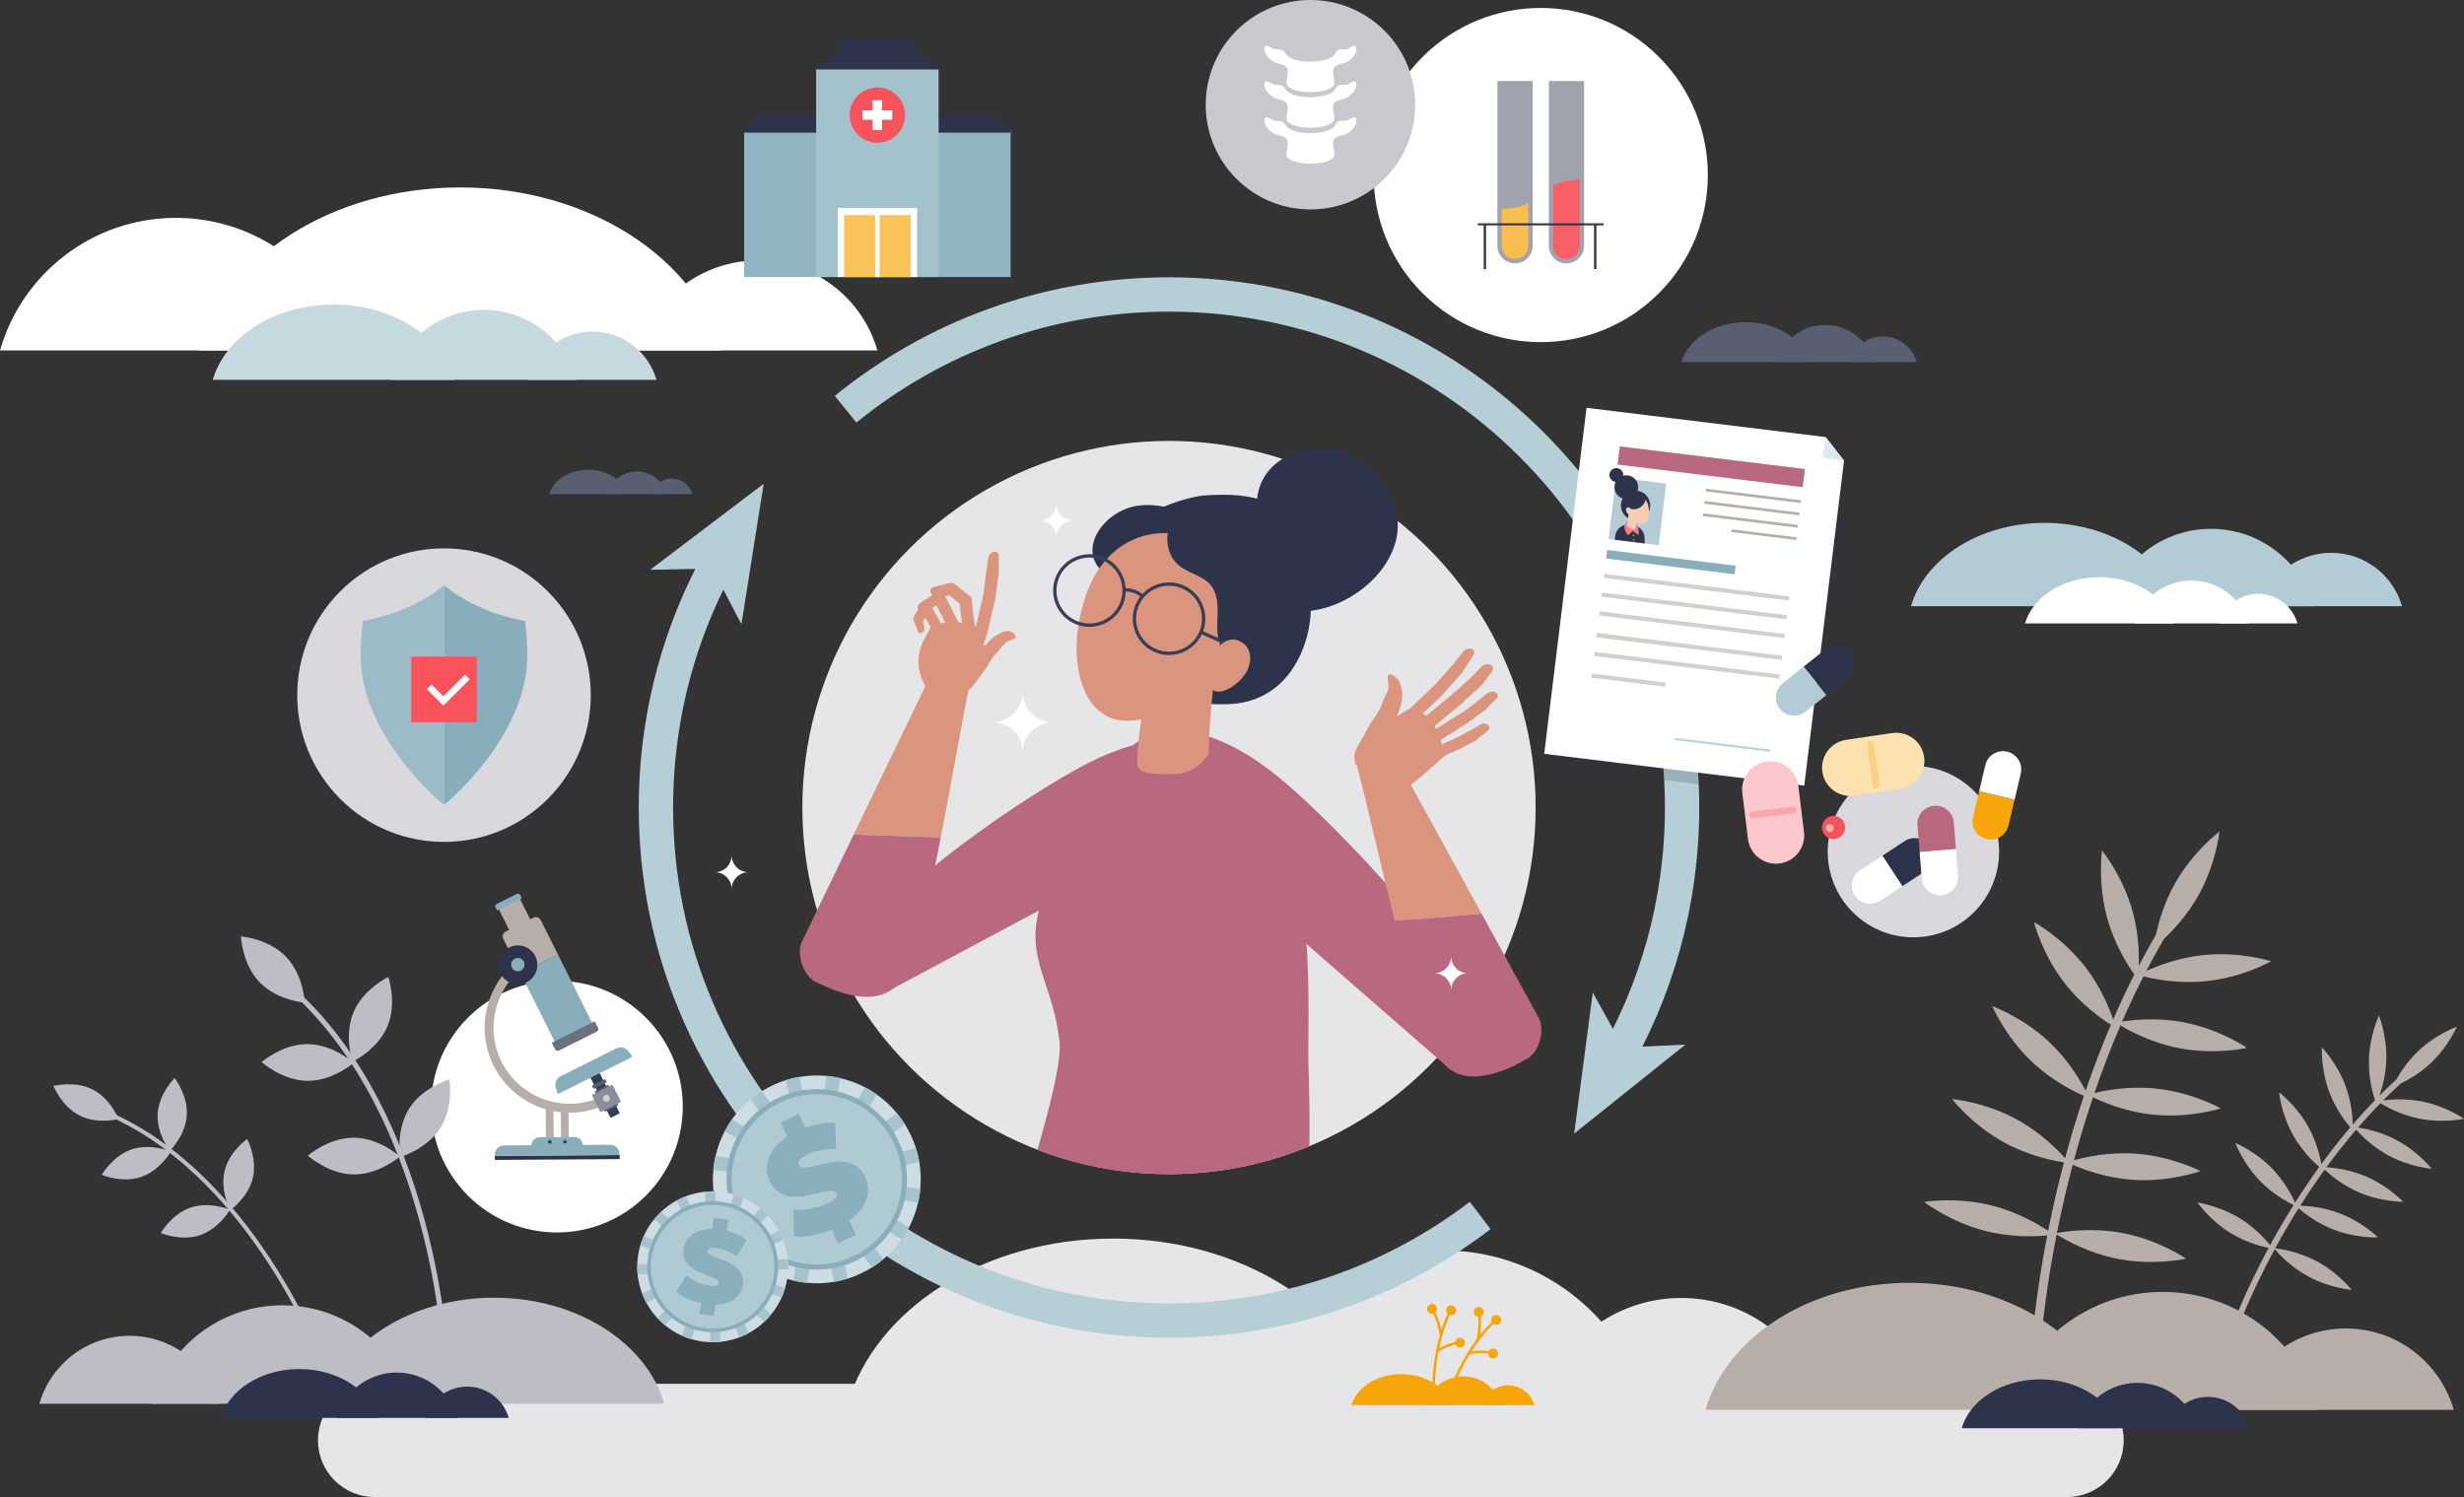 <?xml version="1.0" encoding="UTF-8"?>
<svg id="b" data-name="Layer 2" xmlns="http://www.w3.org/2000/svg" xmlns:xlink="http://www.w3.org/1999/xlink" viewBox="0 0 2440.32 1482.76">
  <rect x="0" y="0" width="2440.32" height="1482.76" fill="#333333" stroke="none"/>
  <defs>
    <clipPath id="d">
      <path d="M1508.21,895.28c8.26-30.42,12.68-62.42,12.68-95.45,0-107.75-46.93-204.53-121.47-271.03l17.21-78.54-118.37-44.93-51.06,42.49c-28.61-7.25-58.57-11.1-89.44-11.1-200.54,0-363.12,162.57-363.12,363.12,0,25.54,2.64,50.45,7.66,74.5l-41.4,68.36,33.75,104.87,80.2-20.09c66.56,82.62,168.57,135.48,282.92,135.48,90.7,0,173.62-33.25,237.26-88.23l62.67,22.34,110.72-37.78v-78.54l-60.21-85.47Z" style="fill: none;"/>
    </clipPath>
    <clipPath id="e">
      <rect x="1586.22" y="441.99" width="62.49" height="94.65" transform="translate(3163.53 1171.45) rotate(-173.02)" style="fill: none;"/>
    </clipPath>
  </defs>
  <g id="c" data-name="Layer 1">
    <g>
      <g>
        <path d="M750.68,257.98c56.19,0,103.58,37.69,118.27,89.16h-236.54c14.69-51.47,62.08-89.16,118.27-89.16Z" style="fill: #fff;"/>
        <path d="M174.22,215.79c82.77,0,152.58,55.51,174.22,131.34H0c21.64-75.83,91.45-131.34,174.22-131.34Z" style="fill: #fff;"/>
        <path d="M714.9,347.14c-26.72-92.44-132.58-161.49-259.12-161.49s-232.41,69.05-259.12,161.49h518.25Z" style="fill: #fff;"/>
      </g>
      <g>
        <path d="M479.23,306.94c43.65,0,80.46,29.27,91.87,69.26h-183.73c11.41-39.98,48.22-69.26,91.87-69.26Z" style="fill: #c7d9e0;"/>
        <path d="M586.74,328.4c30.12,0,55.52,20.2,63.4,47.79h-126.79c7.88-27.59,33.28-47.79,63.4-47.79Z" style="fill: #c7d9e0;"/>
        <path d="M450.09,376.2c-12.34-42.7-61.24-74.59-119.69-74.59s-107.35,31.89-119.69,74.59h239.38Z" style="fill: #c7d9e0;"/>
      </g>
      <g>
        <path d="M2189.77,523.8c48.31,0,89.04,32.4,101.67,76.65h-203.34c12.63-44.25,53.37-76.65,101.67-76.65Z" style="fill: #b3cbd4;"/>
        <path d="M2308.76,547.55c33.33,0,61.45,22.36,70.16,52.89h-140.33c8.72-30.54,36.83-52.89,70.16-52.89Z" style="fill: #b3cbd4;"/>
        <path d="M2157.53,600.44c-13.66-47.25-67.77-82.55-132.46-82.55s-118.8,35.3-132.46,82.55h264.92Z" style="fill: #b3cbd4;"/>
      </g>
      <g>
        <path d="M1429.09,1238.48c95.82,0,176.63,64.27,201.68,152.05h-403.37c25.05-87.78,105.86-152.05,201.68-152.05Z" style="fill: #e6e6e9;"/>
        <path d="M1665.12,1285.6c66.13,0,121.89,44.35,139.18,104.93h-278.36c17.29-60.58,73.06-104.93,139.18-104.93Z" style="fill: #e6e6e9;"/>
        <path d="M1365.12,1390.53c-27.09-93.74-134.44-163.75-262.76-163.75s-235.67,70.01-262.76,163.75h525.52Z" style="fill: #e6e6e9;"/>
      </g>
      <g>
        <path d="M1807.7,321.93c23.14,0,42.66,15.52,48.71,36.72h-97.43c6.05-21.2,25.57-36.72,48.71-36.72Z" style="fill: #595e70;"/>
        <path d="M1864.71,333.31c15.97,0,29.44,10.71,33.62,25.34h-67.23c4.18-14.63,17.65-25.34,33.62-25.34Z" style="fill: #595e70;"/>
        <path d="M1792.25,358.65c-6.54-22.64-32.47-39.55-63.47-39.55s-56.92,16.91-63.47,39.55h126.93Z" style="fill: #595e70;"/>
      </g>
      <g>
        <path d="M630.65,467.01c14.08,0,25.96,9.45,29.64,22.35h-59.28c3.68-12.9,15.56-22.35,29.64-22.35Z" style="fill: #595e70;"/>
        <path d="M665.34,473.94c9.72,0,17.91,6.52,20.45,15.42h-40.91c2.54-8.9,10.74-15.42,20.45-15.42Z" style="fill: #595e70;"/>
        <path d="M621.25,489.36c-3.98-13.78-19.76-24.07-38.62-24.07s-34.64,10.29-38.62,24.07h77.23Z" style="fill: #595e70;"/>
      </g>
      <g>
        <path d="M2170.44,574.96c26.8,0,49.4,17.97,56.4,42.52h-112.81c7.01-24.55,29.61-42.52,56.4-42.52Z" style="fill: #fff;"/>
        <path d="M2236.45,588.14c18.49,0,34.09,12.4,38.92,29.34h-77.85c4.84-16.94,20.43-29.34,38.92-29.34Z" style="fill: #fff;"/>
        <path d="M2152.55,617.48c-7.58-26.22-37.6-45.8-73.48-45.8s-65.91,19.58-73.48,45.8h146.97Z" style="fill: #fff;"/>
      </g>
      <path d="M2218.14,1206.56c15,9.19,25.54,21,30.15,26.74.25-.45.49-.91.74-1.36,6.37-11.65,13.88-24.62,22.52-38.38-6.21-3-20.71-10.84-33.47-24.04-16.78-17.36-24.19-37.41-24.19-37.41,0,0,19.79,8.09,36.57,25.45,12.34,12.77,19.61,26.98,22.59,33.62,7.21-11.38,15.18-23.25,23.92-35.35-5.35-4.61-17.16-15.81-25.99-31.61-11.78-21.07-13.82-42.36-13.82-42.36,0,0,17.06,12.88,28.84,33.96,8.23,14.72,11.7,29.54,13.05,37.14,8.79-12.02,18.34-24.23,28.64-36.32-4.57-5.36-14.56-18.24-20.89-35.24-8.43-22.62-7.2-43.97-7.2-43.97,0,0,14.9,15.34,23.33,37.96,5.81,15.59,7.03,30.57,7.23,38.38,7-8.11,14.33-16.16,22-24.05-2.22-6.74-6.55-22.38-5.99-40.42.75-24.13,9.95-43.43,9.95-43.43,0,0,7.99,19.83,7.25,43.96-.45,14.66-4.03,27.53-6.77,35.38,5.45-5.47,11.05-10.86,16.83-16.14,4.07-7.24,11.36-18.46,22.08-28.53,17.6-16.52,37.76-23.64,37.76-23.64,0,0-8.38,19.67-25.98,36.19-10.61,9.96-22.13,16.49-29.63,20.12-5.98,5.45-11.77,11.03-17.4,16.7,7.78-1.02,22.69-2.13,38.91,1.15,23.66,4.78,41.14,17.09,41.14,17.09,0,0-20.89,4.56-44.55-.23-17.97-3.63-32.37-11.6-38.26-15.23-7.73,7.91-15.11,15.98-22.16,24.11,7.18,1.06,22.86,4.18,38.54,12.59,21.27,11.41,34.45,28.25,34.45,28.25,0,0-21.31-1.67-42.59-13.08-16.16-8.67-27.65-20.47-32.23-25.64-10.62,12.38-20.44,24.9-29.47,37.23,7.34.44,23.09,2.2,39.28,9.12,22.2,9.49,36.81,25.1,36.81,25.1,0,0-21.38.22-43.58-9.27-16.72-7.15-29.13-17.76-34.24-22.57-8.84,12.2-16.91,24.19-24.18,35.66,7.44.2,23.1,1.42,39.37,7.69,22.53,8.68,37.69,23.75,37.69,23.75,0,0-21.36.99-43.88-7.69-16.75-6.46-29.42-16.44-34.83-21.14-8.52,13.57-15.93,26.37-22.22,37.87-.31.58-.63,1.15-.94,1.72,4.81.54,23.09,3.16,41.35,12.96,21.27,11.41,34.45,28.25,34.45,28.25,0,0-21.31-1.67-42.59-13.08-18.27-9.8-30.56-23.59-33.67-27.29-25.6,47.26-38.08,82.48-38.21,82.84l-5.58-1.96c.12-.36,12.46-35.19,37.72-82.1-7.14-1.48-22.57-5.49-37.68-14.76-20.59-12.61-32.78-30.17-32.78-30.17,0,0,21.18,2.89,41.77,15.5Z" style="fill: #b7aea9;"/>
      <path d="M1972.88,1194.09c25.78,6.52,46.3,18.83,55.55,25.03.15-.77.3-1.53.46-2.3,3.95-19.68,8.96-41.79,15.25-65.52-10.32-1.54-34.76-6.33-59.12-19.65-32.03-17.51-51.75-43.13-51.75-43.13,0,0,32.2,2.78,64.23,20.3,23.56,12.88,40.44,30.13,47.73,38.36,5.29-19.66,11.46-40.4,18.64-61.78-9.8-4.25-31.87-15.11-51.73-33.95-26.48-25.12-39-54.92-39-54.92,0,0,30.42,10.93,56.9,36.05,18.5,17.55,30.18,37.37,35.54,47.74,7.28-21.31,15.58-43.22,25.01-65.31-9.01-5.67-29.22-19.78-46-41.47-22.34-28.87-30.16-60.23-30.16-60.23,0,0,28.4,15.44,50.74,44.31,15.39,19.89,23.89,40.96,27.69,52.15,6.45-14.85,13.42-29.76,20.95-44.62-6.23-8.73-19.52-29.36-26.82-55.66-9.77-35.17-5.16-67.16-5.16-67.16,0,0,20.46,25.03,30.23,60.2,5.94,21.37,6.56,41.55,6.14,54.11,5.4-10.34,11.07-20.64,17.04-30.86,2.62-12.28,8.1-31.76,19.05-51.11,17.98-31.77,43.88-51.11,43.88-51.11,0,0-3.25,32.16-21.23,63.93-10.83,19.14-24.53,33.76-33.72,42.37-6.18,10.56-12.03,21.22-17.6,31.92,10.77-4.97,31.8-13.28,56.68-15.84,36.31-3.74,67.08,6.17,67.08,6.17,0,0-28.1,15.97-64.41,19.71-27.58,2.84-51.94-2.19-62.07-4.78-7.61,14.89-14.63,29.86-21.14,44.76,10.84-1.7,34.88-4.25,61.29.84,35.84,6.91,62.44,25.28,62.44,25.28,0,0-31.52,7.17-67.36.26-27.23-5.25-49.11-17.11-58.06-22.51-9.76,22.65-18.31,45.14-25.79,66.99,10.79-2.66,34.32-7.21,60.81-4.5,36.31,3.72,64.42,19.67,64.42,19.67,0,0-30.76,9.93-67.07,6.21-27.35-2.8-50.04-12.54-59.58-17.18-7.28,21.59-13.53,42.52-18.87,62.35,10.84-3.06,33.98-8.33,60.29-6.6,36.42,2.4,65.09,17.34,65.09,17.34,0,0-30.38,11.03-66.81,8.63-27.08-1.79-49.87-10.5-59.78-14.85-6.2,23.42-11.14,45.23-15.04,64.65-.2.97-.39,1.94-.58,2.9,7.19-1.38,34.75-5.82,65.52.11,35.84,6.91,62.44,25.28,62.44,25.28,0,0-31.52,7.17-67.36.26-30.78-5.93-54.72-20.31-60.88-24.26-15.71,79.73-17.88,136.19-17.9,136.76l-8.94-.32c.02-.57,2.16-56.41,17.53-135.47-10.97,1.07-35.04,2.22-61.03-4.36-35.39-8.95-60.89-28.82-60.89-28.82,0,0,31.88-5.36,67.27,3.59Z" style="fill: #b7aea9;"/>
      <g>
        <path d="M184.99,1104.77c-1.3,19.93-16.77,35.15-16.77,35.15,0,0-13.35-17.1-12.05-37.03,1.3-19.93,16.77-35.15,16.77-35.15,0,0,13.35,17.1,12.05,37.03Z" style="fill: #bcbdc5;"/>
        <path d="M250.46,1166.65c-4.59,19.44-22.36,31.88-22.36,31.88,0,0-10.33-19.08-5.74-38.52,4.59-19.44,22.36-31.88,22.36-31.88,0,0,10.33,19.08,5.74,38.52Z" style="fill: #bcbdc5;"/>
        <path d="M91.78,1079.11c17.8,9.06,25.69,29.27,25.69,29.27,0,0-20.98,5.53-38.78-3.53-17.8-9.06-25.69-29.27-25.69-29.27,0,0,20.98-5.53,38.78,3.53Z" style="fill: #bcbdc5;"/>
        <path d="M130.42,1138.4c18.93-6.37,38.89,2.15,38.89,2.15,0,0-10.74,18.85-29.67,25.23-18.93,6.37-38.89-2.15-38.89-2.15,0,0,10.74-18.85,29.67-25.23Z" style="fill: #bcbdc5;"/>
        <path d="M188.9,1196.02c18.93-6.37,38.89,2.15,38.89,2.15,0,0-10.74,18.85-29.67,25.23-18.93,6.37-38.89-2.15-38.89-2.15,0,0,10.74-18.85,29.67-25.23Z" style="fill: #bcbdc5;"/>
        <path d="M315.27,1334.97l-3.78,1.5c-.17-.44-17.8-44.43-52.19-94.93-20.18-29.63-42.1-55.66-65.16-77.39-28.77-27.11-59.39-47.54-91-60.73l1.57-3.75c32.09,13.38,63.13,34.09,92.27,61.56,23.27,21.94,45.39,48.22,65.74,78.1,34.63,50.86,52.38,95.2,52.56,95.64Z" style="fill: #bcbdc5;"/>
      </g>
      <path d="M2047.19,1482.76H371c-30.98,0-56.09-25.11-56.09-56.09s25.11-56.09,56.09-56.09h1676.19c30.98,0,56.09,25.11,56.09,56.09s-25.11,56.09-56.09,56.09Z" style="fill: #e6e6e9;"/>
      <g>
        <path d="M279.7,1292.86c-61.48,0-113.32,41.23-129.39,97.55h258.79c-16.07-56.32-67.92-97.55-129.39-97.55Z" style="fill: #bcbdc5;"/>
        <path d="M128.28,1323.09c-42.42,0-78.2,28.45-89.29,67.32h178.59c-11.09-38.86-46.87-67.32-89.29-67.32Z" style="fill: #bcbdc5;"/>
        <path d="M320.74,1390.4c17.38-60.14,86.25-105.06,168.58-105.06s151.2,44.92,168.58,105.06h-337.15Z" style="fill: #bcbdc5;"/>
      </g>
      <g>
        <g>
          <path d="M1449.22,1363.22c18,0,33.18,12.07,37.89,28.56h-75.78c4.71-16.49,19.89-28.56,37.89-28.56Z" style="fill: #f7a509;"/>
          <path d="M1493.56,1372.07c12.42,0,22.9,8.33,26.15,19.71h-52.29c3.25-11.38,13.72-19.71,26.15-19.71Z" style="fill: #f7a509;"/>
          <path d="M1437.2,1391.78c-5.09-17.61-25.26-30.76-49.36-30.76s-44.27,13.15-49.36,30.76h98.73Z" style="fill: #f7a509;"/>
        </g>
        <g>
          <path d="M1483.31,1302.74c-2.57-.83-5.33.59-6.16,3.17-.37,1.15-.29,2.34.14,3.38-4.1,4.05-7.89,8.35-11.36,12.73.68-4.57,1.34-11.41.66-18.16,1.22-.55,2.21-1.59,2.65-2.96.83-2.57-.59-5.33-3.17-6.16-2.57-.83-5.33.59-6.16,3.17-.83,2.57.59,5.33,3.17,6.16.3.1.6.16.89.19.98,10.1-1.2,20.72-1.55,22.35-7.35,9.98-13.08,20-17.13,27.97-7.29,14.32-10.91,25.29-10.95,25.4l2.51.82c.04-.11,3.6-10.88,10.79-25.03,2.16-4.25,4.81-9.1,7.93-14.21,1.84-.47,8.82-1.97,18.24-.83.09,1.98,1.39,3.8,3.39,4.44,2.57.83,5.33-.59,6.16-3.17.83-2.57-.59-5.33-3.17-6.16-2.27-.73-4.68.29-5.78,2.3-7.47-.94-13.46-.31-16.9.3,5.74-9.02,12.89-18.62,21.43-27.09.41.3.87.53,1.37.7,2.57.83,5.33-.59,6.16-3.17.83-2.57-.59-5.33-3.17-6.16Z" style="fill: #f7a509;"/>
          <path d="M1424.68,1339.02c1.56-1.08,7.56-4.95,16.78-7.2.78,1.83,2.64,3.06,4.74,2.96,2.7-.13,4.78-2.43,4.65-5.13-.13-2.7-2.43-4.78-5.13-4.65-2.38.12-4.28,1.91-4.6,4.19-7.32,1.75-12.71,4.45-15.71,6.24,2.19-10.46,5.51-21.97,10.51-32.9.49.13,1,.19,1.53.17,2.7-.13,4.78-2.43,4.65-5.13-.13-2.7-2.43-4.78-5.13-4.65-2.7.13-4.78,2.43-4.65,5.13.06,1.21.56,2.29,1.33,3.11-2.41,5.23-4.44,10.6-6.15,15.92-.97-4.51-2.77-11.15-5.78-17.23.95-.94,1.51-2.26,1.44-3.7-.13-2.7-2.43-4.78-5.13-4.65-2.7.13-4.78,2.43-4.65,5.13.13,2.7,2.43,4.78,5.13,4.65.31-.02.61-.06.91-.13,4.48,9.11,6.18,19.81,6.42,21.47-3.37,11.93-5.2,23.33-6.18,32.21-1.78,15.97-1.31,27.51-1.3,27.63l2.64-.11c0-.11-.47-11.45,1.29-27.22.53-4.74,1.3-10.21,2.42-16.09Z" style="fill: #f7a509;"/>
        </g>
      </g>
      <circle cx="439.74" cy="688.51" r="145.36" transform="translate(-358.06 512.6) rotate(-45)" style="fill: #d8d8dd;"/>
      <circle cx="1525.93" cy="173.38" r="165.5" transform="translate(324.34 1129.78) rotate(-45)" style="fill: #fff;"/>
      <g>
        <path d="M2141.93,1279.61c73.61,0,135.69,49.37,154.93,116.8h-309.87c19.25-67.43,81.32-116.8,154.93-116.8Z" style="fill: #b7aea9;"/>
        <path d="M2323.25,1315.81c50.8,0,93.64,34.07,106.92,80.61h-213.84c13.28-46.54,56.12-80.61,106.92-80.61Z" style="fill: #b7aea9;"/>
        <path d="M2092.79,1396.41c-20.81-72.01-103.28-125.8-201.85-125.8s-181.04,53.79-201.85,125.8h403.71Z" style="fill: #b7aea9;"/>
      </g>
      <g>
        <path d="M392.95,1359.46c28.32,0,52.2,18.99,59.6,44.93h-119.21c7.4-25.94,31.29-44.93,59.6-44.93Z" style="fill: #2d334a;"/>
        <path d="M462.7,1373.38c19.54,0,36.02,13.11,41.13,31.01h-82.27c5.11-17.9,21.59-31.01,41.13-31.01Z" style="fill: #2d334a;"/>
        <path d="M374.04,1404.39c-8.01-27.7-39.73-48.39-77.65-48.39s-69.65,20.69-77.65,48.39h155.31Z" style="fill: #2d334a;"/>
      </g>
      <g>
        <path d="M2117.04,1369.67c28.32,0,52.2,18.99,59.6,44.93h-119.21c7.4-25.94,31.29-44.93,59.6-44.93Z" style="fill: #2d334a;"/>
        <path d="M2186.79,1383.59c19.54,0,36.02,13.11,41.13,31.01h-82.27c5.11-17.9,21.59-31.01,41.13-31.01Z" style="fill: #2d334a;"/>
        <path d="M2098.14,1414.6c-8.01-27.7-39.73-48.39-77.65-48.39s-69.65,20.69-77.65,48.39h155.31Z" style="fill: #2d334a;"/>
      </g>
      <circle cx="1157.77" cy="799.83" r="363.12" style="fill: #e6e6e9;"/>
      <g style="clip-path: url(#d);">
        <g>
          <path d="M1260.75,765.25c-92.12-71.45-136.91-28.33-137.88-27.66-11.45,7.88-10.47,35.2.32,48.48l311,271.3c3.67,4.96,11.93-.92,16.96-4.39,1.68-1.16,2.95-2.7,3.77-4.43,8.49-11.59,14.66-37.5,8.27-50.84-33.28-69.44-154.37-195.19-202.43-232.47Z" style="fill: #b8697f;"/>
          <g>
            <path d="M1343.63,757.84c10.09,36.78,23.3,97.24,37.67,154.47l86.04-7.35-89.19-162.58-34.51,15.46Z" style="fill: #db957f;"/>
            <path d="M1429.05,1052.02c25.05,33.17,80.68-2.03,81.7-2.42,11.92-4.51,20.08-27.09,13.57-40.78l-56.98-103.86-86.04,7.35c15.4,61.37,32.13,119.02,47.75,139.7Z" style="fill: #b8697f;"/>
          </g>
          <path d="M1088.19,750.69c96.89-44.21,132.85,6.32,133.67,7.18,9.64,10.01,4.8,35.05-7.24,44.78l-331.43,177.09c-4.16,3.72-11.09-3.69-15.33-8.09-1.42-1.47-2.38-3.2-2.91-5-6.33-12.74-8.42-38.18-.5-48.99,41.25-56.33,173.18-143.9,223.73-166.96Z" style="fill: #b8697f;"/>
          <path d="M1011.08,1197.16h281.68c5.53-38.19,4.54-97.65,3.05-143.94-.82-90.37,10.08-207.35-67.6-282.12-5.7-5.5-4.32-18.26-10.14-22.68-34.64-26.23-54.48-32.42-100.78-2.39-14.22,9.22-32.49,41.13-46.31,74.77-6.75,11.55-13.5,22.9-19.52,33.92-12.81,23.43-20.87,32.35-24.93,58.92-6.25,41.03,17.56,67.04,22.82,118.61,2.72,26.64-19.54,97.62-38.28,164.91Z" style="fill: #b8697f;"/>
          <g>
            <path d="M961.38,673.26c-8.18,37.25-18.24,98.32-29.62,156.21l-86.3-2.89,80.65-166.98,35.27,13.65Z" style="fill: #db957f;"/>
            <path d="M891.31,971.46c-23.29,34.42-80.68,2.15-81.71,1.82-12.14-3.89-21.45-26.01-15.66-40.02l51.52-106.67,86.3,2.89c-12.2,62.09-25.92,120.52-40.45,141.99Z" style="fill: #b8697f;"/>
          </g>
          <path d="M1116.67,658.45s23.63,41.76,100.23,38.98c76.6-2.77,90.77-94.92,76.35-121.35-14.41-26.44,11.99-93.89-101.18-85.32-17.26,1.31-160.23,33.03-75.4,167.69Z" style="fill: #2d334a;"/>
          <path d="M1127.58,500.79c21.06-2.73,47.41,4.02,59.45,22.77,12.04,18.75,4.75,27.67-13.06,39.1-17.81,11.43-66.89,18.13-82.94,2.67-23.93-23.06,3.43-60.25,36.54-64.54Z" style="fill: #2d334a;"/>
          <path d="M1205.89,639.45l-61.32-9.99c-1.06,8.91-19.37,96.25-18.13,128.44,1.45,9.96,23.13,9.08,37.32,8.85,22.19-.36,33.45-20.23,33.45-20.23-.74-19.3,5.01-75.94,8.68-107.07Z" style="fill: #db957f;"/>
          <path d="M1208.77,637.07c-19.61,55.2-73.96,86.29-107.7,74.31-33.74-11.98-44.68-67.94-25.07-123.14,19.61-55.2,67.54-68.14,101.27-56.16,33.74,11.98,51.1,49.79,31.49,104.99Z" style="fill: #db957f;"/>
          <path d="M1267.54,572.91c-1.25-8.89-5.3-17.18-10.42-24.55-16.25-23.43-44.33-37.72-72.67-38.59-13.2-.41-23.04-.09-26.87,13.6-3.75,13.41-.34,28.87,11.11,37.59,9.45,7.2,22.63,9.3,30.24,18.43,6.15,7.38,7.18,17.72,6.98,27.32-.21,9.61-1.35,19.46,1.42,28.66,2.77,9.2,10.9,17.73,20.49,17.12,6.81-.43,12.54-5.24,16.92-10.47,9.18-10.97,14.66-24.56,18.8-38.25,3.03-10.01,5.44-20.5,3.99-30.85Z" style="fill: #2d334a;"/>
          <g>
            <circle cx="1157.77" cy="612.74" r="34.31" transform="translate(35.35 1288.07) rotate(-58.92)" style="fill: none; stroke: #383e56; stroke-miterlimit: 10; stroke-width: 3.3px;"/>
            <path d="M1113.39,584.32c3.21-.22,6.53.19,9.76,1.31s6.1,2.84,8.49,4.99" style="fill: none; stroke: #383e56; stroke-miterlimit: 10; stroke-width: 3.3px;"/>
            <circle cx="1078.93" cy="584.85" r="34.31" transform="translate(140.91 1376.22) rotate(-68.61)" style="fill: none; stroke: #383e56; stroke-miterlimit: 10; stroke-width: 3.3px;"/>
            <line x1="1234.64" y1="646.44" x2="1189.17" y2="625.97" style="fill: none; stroke: #383e56; stroke-miterlimit: 10; stroke-width: 3.3px;"/>
          </g>
          <path d="M1236.98,659.63c-3.98,13.99-22.96,27.94-33.1,25.06s-9.44-14.95-5.46-28.94,15.92-24.75,26.05-21.87,16.49,11.76,12.51,25.75Z" style="fill: #db957f;"/>
          <path d="M1245.48,507.06s-8.94-40.96,38.2-59.28c47.14-18.31,115.21,34.93,97.98,90.84s-98.22,86.44-126.29,52.86c-28.07-33.58-9.88-84.42-9.88-84.42Z" style="fill: #2d334a;"/>
          <path d="M1342.23,756.74c9.04,4.29,17.55,15.33,30.91,7.91,10.68-5.93,16.73-12.62,19.06-20.15,2.41-7.77.4-18.84-8.76-24.53-1.77-1.1-1.12-6.41.03-9.99,2.59-8.06,5.84-14.42,5.22-23.61-1.04-15.42-10.11-18.71-12.8-18.48-2.69.23-.89,8.43-.73,12.37.16,3.94-5.79,13.48-7.26,18.91-.86,3.18-5.13,9.68-8.52,14.53-3.19,4.56-6.01,9.37-8.44,14.37-3.56,7.32-8.41,12.87-9.64,19.86-.39,2.22.87,6.67.93,8.81Z" style="fill: #db957f;"/>
          <path d="M1347.85,754.79l29.22,31.8c6.29.33,10.56.67,42.77-28.07l11.79-10.7-5.74-17.9c-.89-2.78-2.08-5.45-3.54-7.97l-1.92-3.32c-3.92-6.77-9.82-12.16-16.91-15.46l-4.39-2.04c-2.51-1.31-27.48,17.2-27.78,15.03,0,0-23.71,37.42-23.51,38.64Z" style="fill: #db957f;"/>
          <path d="M1418,681.34l-33.25,31.53c-2.47,2.34-2.58,6.25-.23,8.72h0c2.34,2.47,6.25,2.58,8.72.23l33.25-31.53c2.47-2.34,2.58-6.25.23-8.72h0c-2.34-2.47-6.25-2.58-8.72-.23Z" style="fill: #db957f;"/>
          <path d="M1438.62,658.65l-20.03,22.4c-2.23,2.5-2.02,6.33.48,8.57h0c2.5,2.23,6.33,2.02,8.57-.48l20.03-22.4c2.23-2.5,2.02-6.33-.48-8.57h0c-2.5-2.23-6.33-2.02-8.57.48Z" style="fill: #db957f;"/>
          <path d="M1448.84,645.83l-8.4,10.4h0c-2.45,3.39-2.12,7.82.74,9.67h0c2.73,1.77,6.71.49,8.89-2.87l9.1-14.02c1.41-2.17,1.05-4.86-.79-5.88h0c-2.94-1.64-6.95-.5-9.54,2.7Z" style="fill: #db957f;"/>
          <path d="M1466.86,660.65l-9.2,9.72h0c-2.7,3.2-2.47,7.79.49,10.02h0c2.84,2.13,7.09,1.27,9.5-1.93l10.05-13.36c1.55-2.07,1.25-4.87-.66-6.13h0c-3.06-2.02-7.34-1.31-10.18,1.68Z" style="fill: #db957f;"/>
          <path d="M1439.42,686.77l-30.74,25.36c-2.78,2.3-3.18,6.41-.88,9.2h0c2.3,2.78,6.41,3.18,9.2.88l30.74-25.36c2.78-2.3,3.18-6.41.88-9.2h0c-2.3-2.78-6.41-3.18-9.2-.88Z" style="fill: #db957f;"/>
          <path d="M1456.51,671.38l-17.84,16.19c-2.61,2.37-2.81,6.41-.44,9.02h0c2.37,2.61,6.41,2.81,9.02.44l17.84-16.19c2.61-2.37,2.81-6.41.44-9.02h0c-2.37-2.61-6.41-2.81-9.02-.44Z" style="fill: #db957f;"/>
          <path d="M1472.79,686.9l-9.65,7.64h0c-2.88,2.55-3.25,6.62-.82,8.88h0c2.33,2.17,6.33,1.84,8.94-.74l10.89-10.76c1.69-1.66,1.77-4.16.17-5.47h0c-2.54-2.09-6.55-1.9-9.53.45Z" style="fill: #db957f;"/>
          <path d="M1447.85,705.77l-27.7,17.55c-3.26,2.06-4.48,5.94-2.74,8.65h0c1.74,2.71,5.8,3.24,9.05,1.18l27.7-17.55c3.26-2.06,4.48-5.94,2.74-8.65h0c-1.74-2.71-5.8-3.24-9.05-1.18Z" style="fill: #db957f;"/>
          <path d="M1463.04,694.74l-13.07,9.83c-3.07,2.31-3.99,6.2-2.04,8.68h0c1.95,2.49,6.02,2.63,9.1.32l13.07-9.83c3.07-2.31,3.99-6.2,2.04-8.68h0c-1.95-2.49-6.02-2.63-9.1-.32Z" style="fill: #db957f;"/>
          <path d="M1465.52,717.98l-9.98,6.19h0c-3.01,2.11-3.92,5.97-1.99,8.44h0c1.85,2.36,5.59,2.52,8.36.35l11.55-9.05c1.79-1.4,2.21-3.79.92-5.24h0c-2.06-2.31-5.79-2.61-8.87-.7Z" style="fill: #db957f;"/>
          <path d="M1440.41,731.69l-29.84,13.2c-2.88,1.27-4.19,4.64-2.91,7.53h0c1.27,2.88,4.64,4.19,7.53,2.91l29.84-13.2c2.88-1.27,4.18-4.64,2.91-7.53h0c-1.27-2.88-4.64-4.19-7.53-2.91Z" style="fill: #db957f;"/>
          <path d="M1456.03,723.5l-15.2,8.21c-2.75,1.49-3.77,4.92-2.29,7.67h0c1.49,2.75,4.92,3.77,7.67,2.29l15.2-8.21c2.75-1.49,3.77-4.92,2.29-7.67h0c-1.49-2.75-4.92-3.77-7.67-2.29Z" style="fill: #db957f;"/>
          <g>
            <path d="M973.9,639.87c-2.99,16.94-18.67,46.5-19.68,46.94l-37.69-7.17c-3.17-4.63-7.09-15.89-6.99-23.85.1-8.17,2.25-16.23,6.15-23.42l7.28-13.41,16.71-2.93,16.76.86,22.06,7.23-4.6,15.76Z" style="fill: #db957f;"/>
            <path d="M973.59,590.73l-7.66,32.38c-.84,3.56,1.16,7.19,4.47,8.1h0c3.31.92,6.68-1.22,7.52-4.78l7.66-32.38c.84-3.56-1.16-7.19-4.47-8.1h0c-3.31-.92-6.68,1.22-7.52,4.78Z" style="fill: #db957f;"/>
            <path d="M925.12,595.24l15.67,30.16c1.5,2.89,5.05,4.01,7.94,2.51h0c2.89-1.5,4.01-5.05,2.51-7.94l-15.67-30.16c-1.5-2.89-5.05-4.01-7.94-2.51h0c-2.89,1.5-4.01,5.05-2.51,7.94Z" style="fill: #db957f;"/>
            <path d="M913.24,606.15l14.93,26.44c1.46,2.59,4.75,3.51,7.34,2.04h0c2.59-1.46,3.51-4.75,2.04-7.34l-14.93-26.44c-1.46-2.59-4.75-3.51-7.34-2.04h0c-2.59,1.46-3.51,4.75-2.04,7.34Z" style="fill: #db957f;"/>
            <path d="M911.22,600.97l-5.37,8.14c-1.84,2.78-1.44,6.29.89,7.82h0c2.14,1.41,5.21.68,7.13-1.7l6.16-7.62c2.27-2.8,2.05-6.72-.47-8.39l-.79-.52c-2.33-1.54-5.7-.52-7.54,2.26Z" style="fill: #db957f;"/>
            <path d="M976.77,566.89l-3.12,24.2c-.47,3.61,1.88,6.96,5.24,7.47h0c3.36.51,6.46-2,6.93-5.61l3.12-24.2c.47-3.61-1.88-6.96-5.24-7.47h0c-3.36-.51-6.46,2-6.93,5.61Z" style="fill: #db957f;"/>
            <path d="M929.87,591.22l12.37-1.62h0c3.83-.73,6.35-4.23,5.5-7.64h0c-.82-3.26-4.41-5.18-8.04-4.27l-15.11,3.78c-2.34.58-3.76,2.82-3.1,4.89h0c1.04,3.31,4.57,5.36,8.39,4.86Z" style="fill: #db957f;"/>
            <path d="M915.44,620.65l-2.21-8.6h0c-.84-2.64-3.53-4.13-5.86-3.23h0c-2.23.86-3.27,3.56-2.32,6.04l3.97,10.36c.61,1.6,2.31,2.41,3.72,1.78h0c2.25-1.02,3.39-3.69,2.71-6.34Z" style="fill: #db957f;"/>
            <path d="M950.11,595.59l4.14,34.22c.41,3.37,3.47,5.77,6.83,5.36h0c3.37-.41,5.77-3.47,5.36-6.83l-4.14-34.22c-.41-3.37-3.47-5.77-6.83-5.36h0c-3.37.41-5.77,3.47-5.36,6.83Z" style="fill: #db957f;"/>
            <path d="M938.44,588.15l14.19,11.57c2.58,2.1,6.37,1.71,8.47-.86h0c2.1-2.58,1.71-6.37-.86-8.47l-14.19-11.57c-2.58-2.1-6.37-1.71-8.47.86h0c-2.1,2.58-1.71,6.37.86,8.47Z" style="fill: #db957f;"/>
            <path d="M916.98,606.27l16.5-10.71c2.47-1.61,3.18-4.91,1.57-7.39h0c-1.61-2.47-4.91-3.18-7.39-1.57l-16.5,10.71c-2.47,1.61-3.18,4.91-1.57,7.39h0c1.61,2.47,4.91,3.18,7.39,1.57Z" style="fill: #db957f;"/>
            <path d="M978.46,553.55l-1.53,12.81h0c-.25,4.03,2.52,7.47,6.06,7.51h0c3.38.04,6.15-3.06,6.17-6.92l.12-16.13c.02-2.5-1.8-4.5-3.98-4.39h0c-3.49.17-6.36,3.17-6.83,7.12Z" style="fill: #db957f;"/>
            <path d="M953.45,685.43c-5.41-5.17-8.98-10.63-7.43-22.93,1.24-9.83,4.26-16.52,8.85-20.78,4.74-4.39,11.33-6.65,16.31-3.28,1.27.86,2.58,1.39,3.57.97.01,0,.03-.01.05-.02,5.19-2.23,3.13-5.5,14.98-11.81,11.85-6.31,15.7,1.07,16.27,3.12.56,2.05-5.61,3.51-8.39,4.72-2.78,1.22-7.79,8.8-11.17,11.72-1.98,1.71-5.34,7.03-7.79,11.15-2.31,3.88-4.88,7.57-7.7,11.05-4.12,5.08-6.66,10.51-11.19,13.78-1.43,1.04-4.86,1.62-6.36,2.3Z" style="fill: #db957f;"/>
          </g>
        </g>
      </g>
      <g>
        <path d="M1465.96,1203.88c-85.49,65.3-192.31,104.09-308.19,104.09-280.64,0-508.15-227.51-508.15-508.15,0-101.63,29.84-196.3,81.23-275.71" style="fill: none; stroke: #b6ced6; stroke-miterlimit: 10; stroke-width: 34px;"/>
        <path d="M837.47,405.31c87.41-71.05,198.88-113.64,320.3-113.64,280.64,0,508.15,227.51,508.15,508.15,0,94.54-25.82,183.06-70.79,258.87" style="fill: none; stroke: #b6ced6; stroke-miterlimit: 10; stroke-width: 34px;"/>
        <polygon points="756.34 479.15 734.3 618.35 705.57 563.1 643.94 564.37 756.34 479.15" style="fill: #b6ced6;"/>
        <polygon points="1559.06 1122.78 1577.46 983.06 1607.61 1037.54 1669.19 1034.66 1559.06 1122.78" style="fill: #b6ced6;"/>
      </g>
      <g>
        <g>
          <path d="M520.03,615.06c-31.95-5.91-59.84-18.48-80.29-35.37v217.65s82.51-66.36,82.51-148.23c0-11.73-.78-23.12-2.21-34.06Z" style="fill: #88aebc;"/>
          <path d="M359.45,615.06c-1.43,10.94-2.21,22.33-2.21,34.06,0,81.86,82.51,148.23,82.51,148.23v-217.65c-20.45,16.89-48.34,29.46-80.29,35.37Z" style="fill: #9bbbc7;"/>
        </g>
        <g>
          <rect x="407.25" y="650.33" width="64.97" height="64.97" style="fill: #f8535b;"/>
          <polyline points="425.09 680.27 439.11 694.29 462.92 670.48" style="fill: none; stroke: #fff; stroke-miterlimit: 10; stroke-width: 6.53px;"/>
        </g>
      </g>
      <g>
        <g>
          <path d="M1500.46,260.86h0c-9.65,0-17.46-7.82-17.46-17.46V80.23h34.93v163.17c0,9.65-7.82,17.46-17.46,17.46Z" style="fill: #2d334a; opacity: .45;"/>
          <path d="M1551.41,260.86h0c-9.65,0-17.46-7.82-17.46-17.46V80.23h34.93v163.17c0,9.65-7.82,17.46-17.46,17.46Z" style="fill: #2d334a; opacity: .45;"/>
          <g>
            <path d="M1487.28,206.95v36.44c0,7.26,5.91,13.17,13.17,13.17s13.17-5.91,13.17-13.17v-42.17c-.2.11-.4.22-.6.32-7.92,4.09-16.75,5.08-25.75,5.41Z" style="fill: #f9be4e;"/>
            <path d="M1560.6,178.18c-6.08,1.15-12.38,1.35-18.19,3.45-1.44.52-2.83,1.15-4.17,1.86v59.89c0,7.26,5.91,13.17,13.17,13.17s13.17-5.91,13.17-13.17v-66.11c-1.31.34-2.64.64-3.98.9Z" style="fill: #f85f66;"/>
          </g>
        </g>
        <g>
          <rect x="1463.66" y="221.18" width="124.54" height="2.01" style="fill: #2d334a;"/>
          <rect x="1469.45" y="222.18" width="2.32" height="44.36" style="fill: #2d334a;"/>
          <rect x="1578.75" y="222.18" width="2.32" height="44.36" style="fill: #2d334a;"/>
        </g>
      </g>
      <circle cx="551.57" cy="1096.09" r="124.63" transform="translate(-613.5 711.06) rotate(-45)" style="fill: #fff;"/>
      <g>
        <rect x="555.57" y="1096.06" width="7.71" height="36.65" transform="translate(1125.96 2225.18) rotate(179.63)" style="fill: #b7aea9;"/>
        <rect x="540.66" y="1096.16" width="7.71" height="36.65" transform="translate(1096.15 2225.46) rotate(179.63)" style="fill: #b7aea9;"/>
        <g>
          <g>
            <rect x="591.3" y="1050.71" width="10.18" height="57.33" transform="translate(1612.52 1778.11) rotate(153.44)" style="fill: #323c56;"/>
            <path d="M553.55,1083.16l71.58-35.79c.64-.32.83-1.13.42-1.7l-3.17-4.37c-2.73-3.76-7.77-4.99-11.93-2.91l-55.28,27.64c-4.15,2.08-6.19,6.85-4.82,11.29l1.59,5.16c.21.68.98,1.01,1.61.69Z" style="fill: #88aebc;"/>
            <rect x="586.21" y="1071.93" width="14.68" height="3.54" transform="translate(1604.6 1768.61) rotate(153.44)" style="fill: #575f74;"/>
            <rect x="589.05" y="1077.61" width="14.68" height="3.54" transform="translate(1612.52 1778.1) rotate(153.44)" style="fill: #575f74;"/>
            <rect x="591.89" y="1083.29" width="14.68" height="3.54" transform="translate(1620.44 1787.59) rotate(153.44)" style="fill: #515777;"/>
            <rect x="594.73" y="1088.97" width="14.68" height="3.54" transform="translate(1628.36 1797.09) rotate(153.44)" style="fill: #515777;"/>
            <rect x="597.57" y="1094.65" width="14.68" height="3.54" transform="translate(1636.28 1806.58) rotate(153.44)" style="fill: #575f74;"/>
          </g>
          <path d="M564.76,1102.08c-31.07.2-61.11-16.88-75.92-46.5-20.74-41.49-3.87-92.13,37.63-112.88l3.95,7.91c-37.13,18.57-52.24,63.88-33.67,101.01,18.56,37.13,63.88,52.24,101.01,33.67l3.95,7.91c-11.87,5.94-24.5,8.79-36.95,8.87Z" style="fill: #b7aea9;"/>
          <rect x="589.23" y="1078.37" width="22.84" height="19.05" rx=".64" ry=".64" transform="translate(-423.1 383.46) rotate(-26.56)" style="fill: #898d9c;"/>
          <g>
            <rect x="502.18" y="891.12" width="23.29" height="46.22" transform="translate(1382.24 1502.16) rotate(153.44)" style="fill: #b7aea9;"/>
            <path d="M500.82,922.67l27.55-13.77c2.63-1.32,5.84-.25,7.15,2.39l17.07,34.14-37.09,18.54-17.07-34.14c-1.32-2.63-.25-5.84,2.39-7.15Z" style="fill: #b7aea9;"/>
            <polygon points="582.43 1005.09 552.59 945.41 515.5 963.96 545.34 1023.63 552.09 1037.14 589.18 1018.6 582.43 1005.09" style="fill: #88aebc;"/>
            <path d="M592.32,1018.06l-1.91-3.82-1.17-2.34c-.1-.21-.35-.29-.56-.19l-41.79,20.9c-.21.1-.29.35-.19.56l1.17,2.34,1.91,3.82c.69,1.38,2.36,1.93,3.74,1.25l37.56-18.78c1.38-.69,1.93-2.36,1.25-3.74Z" style="fill: #6b7181;"/>
            <path d="M493.19,901.53l22.85-11.42c.44-.22.62-.76.4-1.2l-1.22-2.43c-.61-1.22-2.09-1.71-3.3-1.1l-20.05,10.02c-1.22.61-1.71,2.09-1.1,3.3l1.22,2.43c.22.44.76.62,1.2.4Z" style="fill: #88aebc;"/>
          </g>
          <path d="M599.57,1091.14c1.61.54,3.33-.19,4.1-1.64.09-.17.16-.34.23-.53.06-.18.1-.37.13-.55.26-1.62-.69-3.23-2.3-3.77-1.6-.53-3.33.19-4.1,1.64-.09.17-.16.34-.23.52s-.11.37-.13.56c-.25,1.62.69,3.23,2.3,3.77Z" style="fill: #d5cfcc;"/>
          <circle cx="512.97" cy="955.6" r="19.26" transform="translate(-504.65 580.42) rotate(-41.53)" style="fill: #2d334a;"/>
          <path d="M518.79,952.47c-1.63-3.26-5.6-4.59-8.86-2.95-3.26,1.63-4.59,5.6-2.95,8.86,1.63,3.26,5.6,4.59,8.86,2.95,3.26-1.63,4.59-5.6,2.95-8.86Z" style="fill: #88aebc;"/>
        </g>
        <g>
          <rect x="489.97" y="1144.46" width="123.66" height="4.04" transform="translate(-7.31 3.55) rotate(-.37)" style="fill: #2d334a;"/>
          <path d="M499.14,1134.51l105.17-.67c5.1-.03,9.27,4.08,9.3,9.18v1.04s-123.65.79-123.65.79v-1.04c-.04-5.1,4.07-9.27,9.18-9.3Z" style="fill: #88aebc;"/>
        </g>
        <path d="M524.89,1137.58l53.7-.34-2-5.91c-1-2.94-4.25-5.15-7.33-5.13l-35.18.22c-3.08.02-6.31,2.27-7.26,5.22l-1.92,5.93Z" style="fill: #88aebc;"/>
        <path d="M561.31,1130.92c0-.98-.81-1.77-1.79-1.77-.98,0-1.77.81-1.77,1.79,0,.98.81,1.77,1.79,1.77.98,0,1.77-.81,1.77-1.79Z" style="fill: #323c56;"/>
        <path d="M546.4,1131.02c0-.98-.81-1.77-1.79-1.77-.98,0-1.77.81-1.77,1.79,0,.98.81,1.77,1.79,1.77.98,0,1.77-.81,1.77-1.79Z" style="fill: #323c56;"/>
      </g>
      <circle cx="1297.84" cy="103.72" r="103.72" transform="translate(306.79 948.09) rotate(-45)" style="fill: #c8c9cf;"/>
      <g>
        <path d="M1335.2,118.95c-4.13,2.52-9.59-2.29-12.84,5.04-3.41,7.69-24.53,8.02-24.53,8.02,0,0-19.26.26-24.53-8.02-4.3-6.77-8.71-2.52-12.84-5.04-4.13-2.52-7.56-4.58-8.25,0-.69,4.58,5.5,13.07,13.75,14.9,8.25,1.83,10.49,4.13,9.03,12.15-1.46,8.02-1.69,10.31,5.18,13.29,6.88,2.98,17.65,2.82,17.65,2.82,0,0,10.77.16,17.65-2.82,6.88-2.98,6.65-5.27,5.18-13.29-1.46-8.02.78-10.31,9.03-12.15,8.25-1.83,14.44-10.31,13.75-14.9-.69-4.58-4.13-2.52-8.25,0Z" style="fill: #fff;"/>
        <path d="M1335.2,83.31c-4.13,2.52-9.59-2.29-12.84,5.04-3.41,7.69-24.53,8.02-24.53,8.02,0,0-19.26.26-24.53-8.02-4.3-6.77-8.71-2.52-12.84-5.04-4.13-2.52-7.56-4.58-8.25,0-.69,4.58,5.5,13.07,13.75,14.9,8.25,1.83,10.49,4.13,9.03,12.15-1.46,8.02-1.69,10.31,5.18,13.29,6.88,2.98,17.65,2.82,17.65,2.82,0,0,10.77.16,17.65-2.82,6.88-2.98,6.65-5.27,5.18-13.29-1.46-8.02.78-10.31,9.03-12.15,8.25-1.83,14.44-10.31,13.75-14.9-.69-4.58-4.13-2.52-8.25,0Z" style="fill: #fff;"/>
        <path d="M1265.97,62.94c8.25,1.83,10.49,4.13,9.03,12.15-1.46,8.02-1.69,10.31,5.18,13.29s17.65,2.82,17.65,2.82c0,0,10.77.16,17.65-2.82s6.65-5.27,5.18-13.29c-1.46-8.02.78-10.31,9.03-12.15s14.44-10.31,13.75-14.9c-.69-4.58-4.13-2.52-8.25,0-4.13,2.52-9.59-2.29-12.84,5.04-3.41,7.69-24.53,8.02-24.53,8.02,0,0-19.26.26-24.53-8.02-4.3-6.77-8.71-2.52-12.84-5.04-4.13-2.52-7.56-4.58-8.25,0-.69,4.58,5.5,13.07,13.75,14.9Z" style="fill: #fff;"/>
      </g>
      <g>
        <polygon points="1816.31 445.38 1579.55 416.41 1537.62 759.11 1795.17 790.63 1834.56 468.72 1816.31 445.38" style="fill: #2d334a; opacity: .2;"/>
        <g>
          <g>
            <polygon points="1808.06 432.9 1571.3 403.93 1529.37 746.63 1786.92 778.15 1826.31 456.24 1808.06 432.9" style="fill: #fff;"/>
            <polygon points="1805.51 453.7 1826.31 456.24 1808.06 432.9 1805.51 453.7" style="fill: #dfe9ed;"/>
          </g>
          <rect x="1590.74" y="552.39" width="128.19" height="8.55" transform="translate(79.86 -196.87) rotate(6.98)" style="fill: #88aebc;"/>
          <rect x="1602.5" y="453.17" width="184.73" height="18.15" transform="translate(68.69 -202.43) rotate(6.98)" style="fill: #b8697f;"/>
          <rect x="1689.31" y="489.68" width="94.74" height="2.71" transform="translate(72.5 -207.29) rotate(6.98)" style="fill: #b7aea9;"/>
          <rect x="1687.81" y="501.89" width="94.74" height="2.71" transform="translate(73.97 -207.02) rotate(6.98)" style="fill: #b7aea9;"/>
          <rect x="1686.32" y="514.09" width="94.74" height="2.71" transform="translate(75.44 -206.75) rotate(6.98)" style="fill: #b7aea9;"/>
          <rect x="1714.59" y="528.11" width="64.87" height="2.71" transform="translate(77.24 -208.26) rotate(6.98)" style="fill: #b7aea9;"/>
          <rect x="1587.92" y="579.36" width="184.73" height="4.13" transform="translate(83.06 -199.77) rotate(6.98)" style="fill: #d5cfcc;"/>
          <rect x="1585.64" y="597.99" width="184.73" height="4.13" transform="translate(85.3 -199.36) rotate(6.98)" style="fill: #d5cfcc;"/>
          <rect x="1583.36" y="616.61" width="184.73" height="4.13" transform="translate(87.55 -198.95) rotate(6.98)" style="fill: #d5cfcc;"/>
          <rect x="1581.14" y="631.37" width="73.45" height="4.13" transform="translate(88.91 -191.81) rotate(6.98)" style="fill: #d5cfcc;"/>
          <rect x="1580.73" y="638.12" width="184.73" height="4.13" transform="translate(90.14 -198.47) rotate(6.98)" style="fill: #d5cfcc;"/>
          <rect x="1578.45" y="656.75" width="184.73" height="4.13" transform="translate(92.38 -198.05) rotate(6.98)" style="fill: #d5cfcc;"/>
          <rect x="1576.23" y="671.5" width="73.45" height="4.13" transform="translate(93.75 -190.91) rotate(6.98)" style="fill: #d5cfcc;"/>
          <g>
            <rect x="1596.58" y="475.82" width="50.07" height="61.45" transform="translate(3169.7 1206.29) rotate(-173.02)" style="fill: #b4ccd5;"/>
            <g style="clip-path: url(#e);">
              <g>
                <path d="M1599.77,530.67l-1.12,9.13,30.45,3.73-.35-10.95c-.2-6.32-4.98-11.55-11.26-12.32l-3.83-.47c-6.84-.84-13.07,4.03-13.9,10.87Z" style="fill: #2d334a;"/>
                <path d="M1620.94,519.44s2.97,4.88,1.8,10.53l-5.76-4.16-4.22,4.3s-4.14-2.83-3.84-8.98c.31-6.15,7.88-6.87,12.02-1.68Z" style="fill: #fa7e85;"/>
                <path d="M1618.48,530.33c.06-.46-.27-.88-.73-.94-.46-.06-.88.27-.94.73-.06.46.27.88.73.94.46.06.88-.27.94-.73Z" style="fill: #fa7e85;"/>
                <path d="M1618.76,534.95c.06-.46-.27-.88-.73-.94s-.88.27-.94.73.27.88.73.94.88-.27.94-.73Z" style="fill: #fa7e85;"/>
                <path d="M1619.04,539.56c.06-.46-.27-.88-.73-.94-.46-.06-.88.27-.94.73s.27.88.73.94.88-.27.94-.73Z" style="fill: #fa7e85;"/>
                <g>
                  <path d="M1605.42,498.94c-.97,7.96,4.69,15.21,12.66,16.18,7.96.97,15.21-4.69,16.18-12.66.56-4.61-1.09-8.97-4.13-12.02-.59-.59-1.23-1.13-1.92-1.62-1.9-1.34-4.14-2.24-6.6-2.54-3.39-.41-6.65.37-9.35,2.03-3.57,2.19-6.16,5.9-6.79,10.35-.01.09-.03.18-.04.27Z" style="fill: #2d334a;"/>
                  <path d="M1614.11,505.37c1.25,8.42,8.12,14.38,13.27,13.62,5.15-.76,6.62-7.96,5.37-16.38-1.25-8.42-6.05-12.09-11.2-11.33-5.15.76-8.69,5.66-7.44,14.09Z" style="fill: #f5ccb5;"/>
                  <path d="M1613.13,505.44l8.92.59c-.08,1.22-1.04,12.82-2.2,17.07-.54,1.28-2.83,1.53-5.11.56-2.05-.87-3.39-2.43-3.25-3.66h0c.69-2.55,1.36-10.28,1.64-14.55Z" style="fill: #f5ccb5;"/>
                  <path d="M1606.77,497.76c1.82,3.52,5.3,6.11,9.53,6.63,6.81.83,13.01-4.01,13.84-10.82.13-1.06.12-2.1-.01-3.12-.59-.59-1.23-1.13-1.92-1.62-1.9-1.34-4.14-2.24-6.6-2.54-3.39-.41-6.65.37-9.35,2.03-2.89,2.24-4.93,5.56-5.48,9.44Z" style="fill: #2d334a;"/>
                  <path d="M1622.36,483.93c.79-6.45-3.8-12.31-10.24-13.1-6.45-.79-12.31,3.8-13.1,10.24-.79,6.45,3.8,12.31,10.24,13.1,6.45.79,12.31-3.8,13.1-10.24Z" style="fill: #2d334a;"/>
                  <path d="M1607.6,471.3c.46-3.75-2.21-7.17-5.96-7.63-3.75-.46-7.17,2.21-7.63,5.96-.46,3.75,2.21,7.17,5.96,7.63,3.75.46,7.17-2.21,7.63-5.96Z" style="fill: #2d334a;"/>
                  <path d="M1610.39,505.75c.29,1.96,2.61,4.18,4.03,3.97,1.42-.21,1.54-1.85,1.25-3.81-.29-1.96-1.71-3.62-3.13-3.41-1.42.21-2.44,1.3-2.15,3.26Z" style="fill: #f5ccb5;"/>
                </g>
              </g>
            </g>
          </g>
          <rect x="1658.55" y="736.58" width="95.32" height="2.14" transform="translate(102.22 -201.77) rotate(6.98)" style="fill: #bcd2d9;"/>
        </g>
      </g>
      <circle cx="1895.01" cy="843.49" r="84.89" transform="translate(-41.4 1587.03) rotate(-45)" style="fill: #d8d8dd;"/>
      <g>
        <g>
          <path d="M1829.44,672.06c7.8-6.2,9.09-17.56,2.89-25.35h0c-6.2-7.8-17.56-9.09-25.35-2.89l-20.68,16.46,22.47,28.24,20.68-16.46Z" style="fill: #2d334a;"/>
          <path d="M1788.07,704.97l20.68-16.46-22.47-28.24-20.68,16.46c-7.8,6.2-9.09,17.56-2.89,25.35h0c6.2,7.8,17.56,9.09,25.35,2.89Z" style="fill: #b3cbd4;"/>
        </g>
        <g>
          <path d="M1906.14,863.25c8.33-5.47,10.65-16.65,5.18-24.98h0c-5.47-8.33-16.65-10.65-24.98-5.18l-22.1,14.5,19.8,30.17,22.1-14.5Z" style="fill: #2d334a;"/>
          <path d="M1861.95,892.26l22.1-14.5-19.8-30.17-22.1,14.5c-8.33,5.47-10.65,16.65-5.18,24.98h0c5.47,8.33,16.65,10.65,24.98,5.18Z" style="fill: #fff;"/>
        </g>
        <g>
          <path d="M1935.04,814.65c-.79-9.93-9.48-17.35-19.42-16.55h0c-9.93.79-17.35,9.48-16.55,19.42l2.1,26.35,35.97-2.86-2.1-26.35Z" style="fill: #b8697f;"/>
          <path d="M1939.23,867.34l-2.1-26.35-35.97,2.86,2.1,26.35c.79,9.93,9.48,17.35,19.42,16.55h0c9.93-.79,17.34-9.48,16.55-19.42Z" style="fill: #fff;"/>
        </g>
        <g>
          <path d="M1954.07,809.37c-2.29,9.7,3.72,19.42,13.41,21.71h0c9.7,2.29,19.42-3.72,21.71-13.41l6.07-25.72-35.12-8.29-6.07,25.72Z" style="fill: #f7a509;"/>
          <path d="M1966.22,757.92l-6.07,25.72,35.12,8.29,6.07-25.72c2.29-9.7-3.72-19.42-13.41-21.71h0c-9.7-2.29-19.42,3.72-21.71,13.41Z" style="fill: #fff;"/>
        </g>
        <g>
          <path d="M1905.64,749.65h0c2.25,15.27-8.31,29.48-23.58,31.73l-45.47,6.7c-15.27,2.25-29.48-8.31-31.73-23.58h0c-2.25-15.27,8.31-29.48,23.58-31.73l45.47-6.7c15.27-2.25,29.48,8.31,31.73,23.58Z" style="fill: #fce2b0;"/>
          <path d="M1855.7,736.71l5.9,40.06c.27,1.86-1.01,3.59-2.87,3.86h0c-1.86.27-3.59-1.01-3.86-2.87l-5.9-40.06c-.27-1.86,1.01-3.59,2.87-3.86h0c1.86-.27,3.59,1.01,3.86,2.87Z" style="fill: #fbd07f;"/>
        </g>
        <g>
          <path d="M1762.3,855.25h0c-15.32,1.87-29.27-9.03-31.14-24.35l-5.58-45.62c-1.87-15.32,9.03-29.27,24.35-31.14h0c15.32-1.87,29.27,9.03,31.14,24.35l5.58,45.62c1.87,15.32-9.03,29.27-24.35,31.14Z" style="fill: #fdc8cb;"/>
          <path d="M1776.46,805.64l-40.19,4.92c-1.87.23-3.56-1.1-3.79-2.97h0c-.23-1.87,1.1-3.56,2.97-3.79l40.19-4.92c1.87-.23,3.56,1.1,3.79,2.97h0c.23,1.87-1.1,3.56-2.97,3.79Z" style="fill: #fba6aa;"/>
        </g>
        <g>
          <circle cx="1815.98" cy="819.58" r="11.47" style="fill: #f8535b;"/>
          <path d="M1812.75,824.05c-2.13.34-4.13-1.1-4.48-3.23-.34-2.13,1.1-4.13,3.23-4.47,2.13-.34,4.13,1.1,4.47,3.23.34,2.13-1.1,4.13-3.23,4.47Z" style="fill: #fcb2b5;"/>
        </g>
      </g>
      <g>
        <rect x="736.99" y="128.28" width="263.93" height="146.11" style="fill: #90b4c1;"/>
        <path d="M903.89,38.6h-69.88c0,12.96-11.28,23.62-25.72,24.85v8.31h121.31v-8.31c-14.43-1.23-25.72-11.89-25.72-24.85Z" style="fill: #2d334a;"/>
        <path d="M839.58,114.81h-92.29c0,6.48-4.52,11.81-10.31,12.42v4.16h102.6v-16.58Z" style="fill: #2d334a;"/>
        <path d="M898.32,114.81h92.29c0,6.48,4.52,11.81,10.31,12.42v4.16h-102.6v-16.58Z" style="fill: #2d334a;"/>
        <rect x="808.3" y="68.8" width="121.31" height="205.59" style="fill: #a3c1cb;"/>
        <rect x="829.67" y="211.67" width="78.57" height="62.72" style="fill: #fff;"/>
        <polygon points="836.01 211.67 836.01 258.22 836.01 274.39 901.9 274.39 901.9 222.92 901.9 211.67 836.01 211.67" style="fill: #fac35a;"/>
        <rect x="866.75" y="206.03" width="4.41" height="68.36" style="fill: #fff;"/>
        <rect x="829.67" y="206.03" width="78.57" height="7.05" style="fill: #fff;"/>
        <path d="M888.12,94.41c-4.94-4.84-11.71-7.82-19.17-7.82-15.14,0-27.42,12.27-27.42,27.42,0,4.29.99,8.36,2.75,11.97,4.45,9.14,13.82,15.44,24.67,15.44,15.14,0,27.42-12.27,27.42-27.42,0-7.68-3.16-14.62-8.25-19.59Z" style="fill: #f8535b;"/>
        <rect x="864.33" y="99.25" width="9.25" height="29.51" style="fill: #fff;"/>
        <rect x="864.33" y="99.25" width="9.25" height="29.51" transform="translate(982.96 -754.95) rotate(90)" style="fill: #fff;"/>
      </g>
      <g>
        <path d="M825.42,1066.54c2.29.37,4.55.8,6.75,1.34,8.72,2,16.92,5.06,24.51,9.05,4.08,2.12,8,4.52,11.72,7.16,7.44,5.26,14.08,11.48,19.83,18.41,2.92,3.54,5.6,7.25,8.04,11.15,4.59,7.37,8.29,15.34,10.92,23.72,1.37,4.34,2.47,8.82,3.22,13.37,1.52,8.76,1.91,17.83,1.01,27.03-.18,2.26-.49,4.53-.86,6.83s-.8,4.55-1.34,6.75c-2,8.72-5.06,16.92-9.05,24.51-2.12,4.08-4.52,8-7.16,11.72-5.26,7.44-11.48,14.08-18.41,19.83-3.54,2.92-7.25,5.6-11.15,8.04-7.37,4.59-15.34,8.29-23.72,10.92-4.34,1.37-8.82,2.47-13.37,3.22-8.76,1.52-17.83,1.91-27.03,1.01-2.26-.18-4.53-.49-6.83-.86-2.29-.37-4.55-.8-6.75-1.34-8.72-2-16.92-5.06-24.51-9.05-4.08-2.12-8-4.52-11.72-7.16-7.44-5.26-14.08-11.48-19.83-18.41-2.92-3.54-5.6-7.25-8.04-11.15-4.6-7.37-8.29-15.34-10.92-23.72-1.37-4.34-2.47-8.82-3.22-13.37-1.52-8.76-1.91-17.83-1.01-27.03.18-2.26.49-4.53.86-6.83s.8-4.55,1.34-6.75c2-8.72,5.06-16.92,9.05-24.51,2.12-4.08,4.52-8,7.16-11.72,5.26-7.44,11.48-14.08,18.41-19.83,3.54-2.92,7.25-5.6,11.15-8.04,7.37-4.59,15.34-8.29,23.72-10.92,4.34-1.37,8.82-2.47,13.37-3.22,8.76-1.52,17.83-1.91,27.03-1.01,2.26.18,4.53.49,6.83.86Z" style="fill: #cddde3;"/>
        <path d="M821.35,1134.7l28.22-46.14,7.12-11.63c4.08,2.12,8,4.52,11.72,7.16l-7.12,11.63-28.65,46.87,55.6-40.09c2.92,3.54,5.6,7.25,8.04,11.15l-11.04,7.96-43.86,31.65,52.58-12.69,13.24-3.21c1.37,4.34,2.47,8.82,3.22,13.37l-13.21,3.18-53.42,12.89,67.63,10.96c-.18,2.26-.49,4.53-.86,6.83s-.8,4.55-1.34,6.75l-66.82-10.83,46.17,28.22,11.6,7.11c-2.12,4.08-4.52,8-7.16,11.72l-11.64-7.09-46.87-28.68,32.13,44.55,7.96,11.04c-3.54,2.92-7.25,5.6-11.15,8.04l-7.97-11.01-31.65-43.89,12.69,52.58,3.21,13.24c-4.34,1.37-8.82,2.47-13.37,3.22l-3.18-13.21-12.89-53.42-10.96,67.63c-2.26-.18-4.53-.49-6.83-.86-2.29-.37-4.55-.8-6.75-1.34l10.83-66.82-28.22,46.17-7.11,11.6c-4.08-2.12-8-4.52-11.72-7.16l7.09-11.64,28.67-46.84-44.55,32.13-11.04,7.93c-2.92-3.54-5.6-7.25-8.04-11.15l54.9-39.59-52.58,12.69-13.24,3.18c-1.37-4.34-2.47-8.82-3.22-13.37l13.21-3.18,53.42-12.89-67.63-10.96c.18-2.26.49-4.53.86-6.83s.8-4.55,1.34-6.75l66.82,10.83-46.17-28.22-11.6-7.11c2.12-4.08,4.52-8,7.16-11.72l11.63,7.12,46.87,28.65-32.13-44.55-7.96-11.04c3.54-2.92,7.25-5.6,11.15-8.04l7.96,11.04,31.65,43.89-12.69-52.58-3.2-13.27c4.34-1.37,8.82-2.47,13.37-3.22l3.21,13.24,12.87,53.38,10.96-67.63c2.26.18,4.53.49,6.83.86s4.55.8,6.75,1.34l-10.83,66.82Z" style="fill: #a7c3cd;"/>
        <circle cx="808.96" cy="1168.14" r="89.34" transform="translate(-589.06 914.16) rotate(-45)" style="fill: #88aebc;"/>
        <circle cx="808.96" cy="1168.14" r="84.31" transform="translate(-589.06 914.16) rotate(-45)" style="fill: #b0cad3;"/>
        <path d="M841.08,1208.86l6.68,14.13-17.95,8.49-6.38-13.49c-13.09,5.26-27.06,7.66-36.92,6.56l-.68-26.47c10.75.99,23.45-1.13,33.25-5.76,8.53-4.03,10.74-7.26,9.29-10.32-5.3-11.2-50.28,21.14-65.99-12.08-6.8-14.38-2.09-31.41,17.4-44.21l-6.56-13.87,17.95-8.49,6.44,13.62c9.84-3.56,20.15-5.48,29.33-4.84l1.26,26.04c-10.89-.3-20.19,1.45-27.95,5.12-8.78,4.15-10.38,8.02-8.93,11.08,5.06,10.69,50.1-21.52,65.63,11.32,6.5,13.75,2.23,30.41-15.87,43.17Z" style="fill: #8ab0bd;"/>
      </g>
      <g>
        <path d="M756.85,1200.11c1.23,1.15,2.42,2.32,3.53,3.54,4.45,4.73,8.15,9.89,11.12,15.37,1.61,2.93,3,5.96,4.17,9.06,2.36,6.18,3.85,12.61,4.51,19.12.33,3.32.45,6.64.34,9.97-.21,6.3-1.2,12.6-3.01,18.72-.93,3.17-2.08,6.32-3.46,9.36-2.62,5.9-6.06,11.52-10.33,16.71-1.02,1.29-2.13,2.54-3.28,3.77-1.15,1.23-2.32,2.42-3.54,3.53-4.73,4.45-9.89,8.15-15.37,11.12-2.93,1.61-5.96,3-9.06,4.17-6.18,2.36-12.61,3.85-19.12,4.51-3.32.33-6.64.45-9.97.34-6.3-.21-12.6-1.2-18.72-3.01-3.17-.93-6.32-2.08-9.36-3.46-5.9-2.62-11.52-6.06-16.71-10.33-1.29-1.02-2.54-2.13-3.77-3.28-1.23-1.15-2.42-2.32-3.53-3.54-4.45-4.73-8.15-9.89-11.12-15.37-1.61-2.93-3-5.96-4.17-9.06-2.36-6.18-3.85-12.61-4.51-19.12-.33-3.32-.45-6.64-.34-9.97.21-6.3,1.2-12.6,3.01-18.72.93-3.17,2.08-6.32,3.46-9.36,2.62-5.9,6.06-11.52,10.33-16.71,1.02-1.29,2.13-2.54,3.28-3.77,1.15-1.23,2.32-2.42,3.54-3.53,4.73-4.45,9.89-8.15,15.37-11.12,2.93-1.61,5.96-3,9.06-4.17,6.18-2.36,12.61-3.85,19.12-4.51,3.32-.33,6.64-.45,9.97-.34,6.3.21,12.6,1.2,18.72,3.01,3.17.93,6.32,2.08,9.36,3.46,5.9,2.62,11.52,6.06,16.71,10.33,1.29,1.02,2.54,2.13,3.77,3.28Z" style="fill: #cddde3;"/>
        <path d="M726.83,1239.55l35.67-16.41,8.99-4.14c1.61,2.93,3,5.96,4.17,9.06l-8.99,4.14-36.23,16.68,49.73-1.69c.33,3.32.45,6.64.34,9.97l-9.88.34-39.24,1.35,36.83,13.61,9.28,3.42c-.93,3.17-2.08,6.32-3.46,9.36l-9.25-3.42-37.42-13.83,36.35,33.96c-1.02,1.29-2.13,2.54-3.28,3.77-1.15,1.23-2.32,2.42-3.54,3.53l-35.91-33.55,16.42,35.69,4.12,8.98c-2.93,1.61-5.96,3-9.06,4.17l-4.15-8.98-16.66-36.24,1.36,39.86.34,9.88c-3.32.33-6.64.45-9.97.34l-.35-9.86-1.34-39.26-13.61,36.83-3.42,9.28c-3.17-.93-6.32-2.08-9.36-3.46l3.42-9.25,13.83-37.42-33.96,36.35c-1.29-1.02-2.54-2.13-3.77-3.28-1.23-1.15-2.42-2.32-3.53-3.54l33.55-35.91-35.69,16.42-8.98,4.12c-1.61-2.93-3-5.96-4.17-9.06l8.98-4.15,36.23-16.65-39.86,1.36-9.86.32c-.33-3.32-.45-6.64-.34-9.97l49.11-1.67-36.83-13.61-9.27-3.44c.93-3.17,2.08-6.32,3.46-9.36l9.25,3.42,37.42,13.83-36.35-33.96c1.02-1.29,2.13-2.54,3.28-3.77,1.15-1.23,2.32-2.42,3.54-3.53l35.91,33.55-16.42-35.69-4.12-8.98c2.93-1.61,5.96-3,9.06-4.17l4.14,8.99,16.68,36.23-1.36-39.86-.34-9.88c3.32-.33,6.64-.45,9.97-.34l.34,9.88,1.34,39.26,13.61-36.83,3.44-9.3c3.17.93,6.32,2.08,9.36,3.46l-3.42,9.28-13.83,37.39,33.96-36.35c1.29,1.02,2.54,2.13,3.77,3.28,1.23,1.15,2.42,2.32,3.53,3.54l-33.55,35.91Z" style="fill: #a7c3cd;"/>
        <circle cx="705.84" cy="1254.71" r="64.86" transform="translate(-559.78 568.61) rotate(-32.18)" style="fill: #88aebc;"/>
        <circle cx="705.84" cy="1254.71" r="61.21" style="fill: #b0cad3;"/>
        <path d="M708.73,1292.25l-1.68,11.22-14.25-2.14,1.61-10.72c-10.02-2.12-19.41-6.32-24.92-10.97l10.29-16.23c6.08,4.94,14.6,8.8,22.38,9.97,6.77,1.02,9.41-.04,9.77-2.46,1.33-8.9-38.86-7.59-34.9-33.97,1.71-11.42,11.44-19.78,28.37-19.62l1.65-11.02,14.25,2.14-1.62,10.82c7.37,1.83,14.36,4.84,19.64,8.94l-9.77,16.21c-6.44-4.58-12.76-7.29-18.92-8.21-6.97-1.05-9.5.64-9.87,3.07-1.27,8.49,38.91,7.28,35,33.36-1.64,10.92-10.95,19.24-27.03,19.62Z" style="fill: #8ab0bd;"/>
      </g>
      <g>
        <path d="M383.66,1016.66c-9.77,23.19-34.46,34.92-34.46,34.92,0,0-8.84-25.86.94-49.05,9.77-23.19,34.46-34.92,34.46-34.92,0,0,8.84,25.86-.94,49.05Z" style="fill: #bcbdc5;"/>
        <path d="M436.05,1117.32c-13.48,21.25-39.77,28.72-39.77,28.72,0,0-4.43-26.97,9.06-48.22,13.48-21.25,39.77-28.72,39.77-28.72,0,0,4.43,26.97-9.06,48.22Z" style="fill: #bcbdc5;"/>
        <path d="M283.32,947.66c17.45,18.13,18.49,45.44,18.49,45.44,0,0-27.25-2.08-44.7-20.21-17.45-18.13-18.49-45.44-18.49-45.44,0,0,27.25,2.08,44.7,20.21Z" style="fill: #bcbdc5;"/>
        <path d="M304.84,1034.16c25.16.23,45.4,18.6,45.4,18.6,0,0-20.56,18.01-45.72,17.78-25.16-.23-45.4-18.6-45.4-18.6,0,0,20.56-18.01,45.72-17.78Z" style="fill: #bcbdc5;"/>
        <path d="M350.67,1126.87c25.16.23,45.4,18.6,45.4,18.6,0,0-20.56,18.01-45.72,17.78s-45.4-18.6-45.4-18.6c0,0,20.56-18.01,45.72-17.78Z" style="fill: #bcbdc5;"/>
        <path d="M443.75,1344.39l-5.12.23c-.03-.59-2.85-60.22-22.95-134.52-11.79-43.59-27.14-83.62-45.62-118.99-23.05-44.14-51.06-81.09-83.26-109.82l3.41-3.82c32.67,29.16,61.07,66.62,84.42,111.34,18.65,35.71,34.13,76.11,46.02,120.08,20.23,74.82,23.07,134.92,23.1,135.51Z" style="fill: #bcbdc5;"/>
      </g>
      <path d="M982.92,715.3c16.53,0,29.93-13.4,29.93-29.93,0,16.53,13.4,29.93,29.93,29.93-16.53,0-29.93,13.4-29.93,29.93,0-16.53-13.4-29.93-29.93-29.93Z" style="fill: #fff;"/>
      <path d="M1029.55,515.44c9.22,0,16.7-7.48,16.7-16.7,0,9.22,7.48,16.7,16.7,16.7-9.22,0-16.7,7.48-16.7,16.7,0-9.22-7.48-16.7-16.7-16.7Z" style="fill: #fff;"/>
      <path d="M707.93,863.91c9.22,0,16.7-7.48,16.7-16.7,0,9.22,7.48,16.7,16.7,16.7-9.22,0-16.7,7.48-16.7,16.7,0-9.22-7.48-16.7-16.7-16.7Z" style="fill: #fff;"/>
      <path d="M1420.5,963.96c9.22,0,16.7-7.48,16.7-16.7,0,9.22,7.48,16.7,16.7,16.7-9.22,0-16.7,7.48-16.7,16.7,0-9.22-7.48-16.7-16.7-16.7Z" style="fill: #fff;"/>
    </g>
  </g>
</svg>